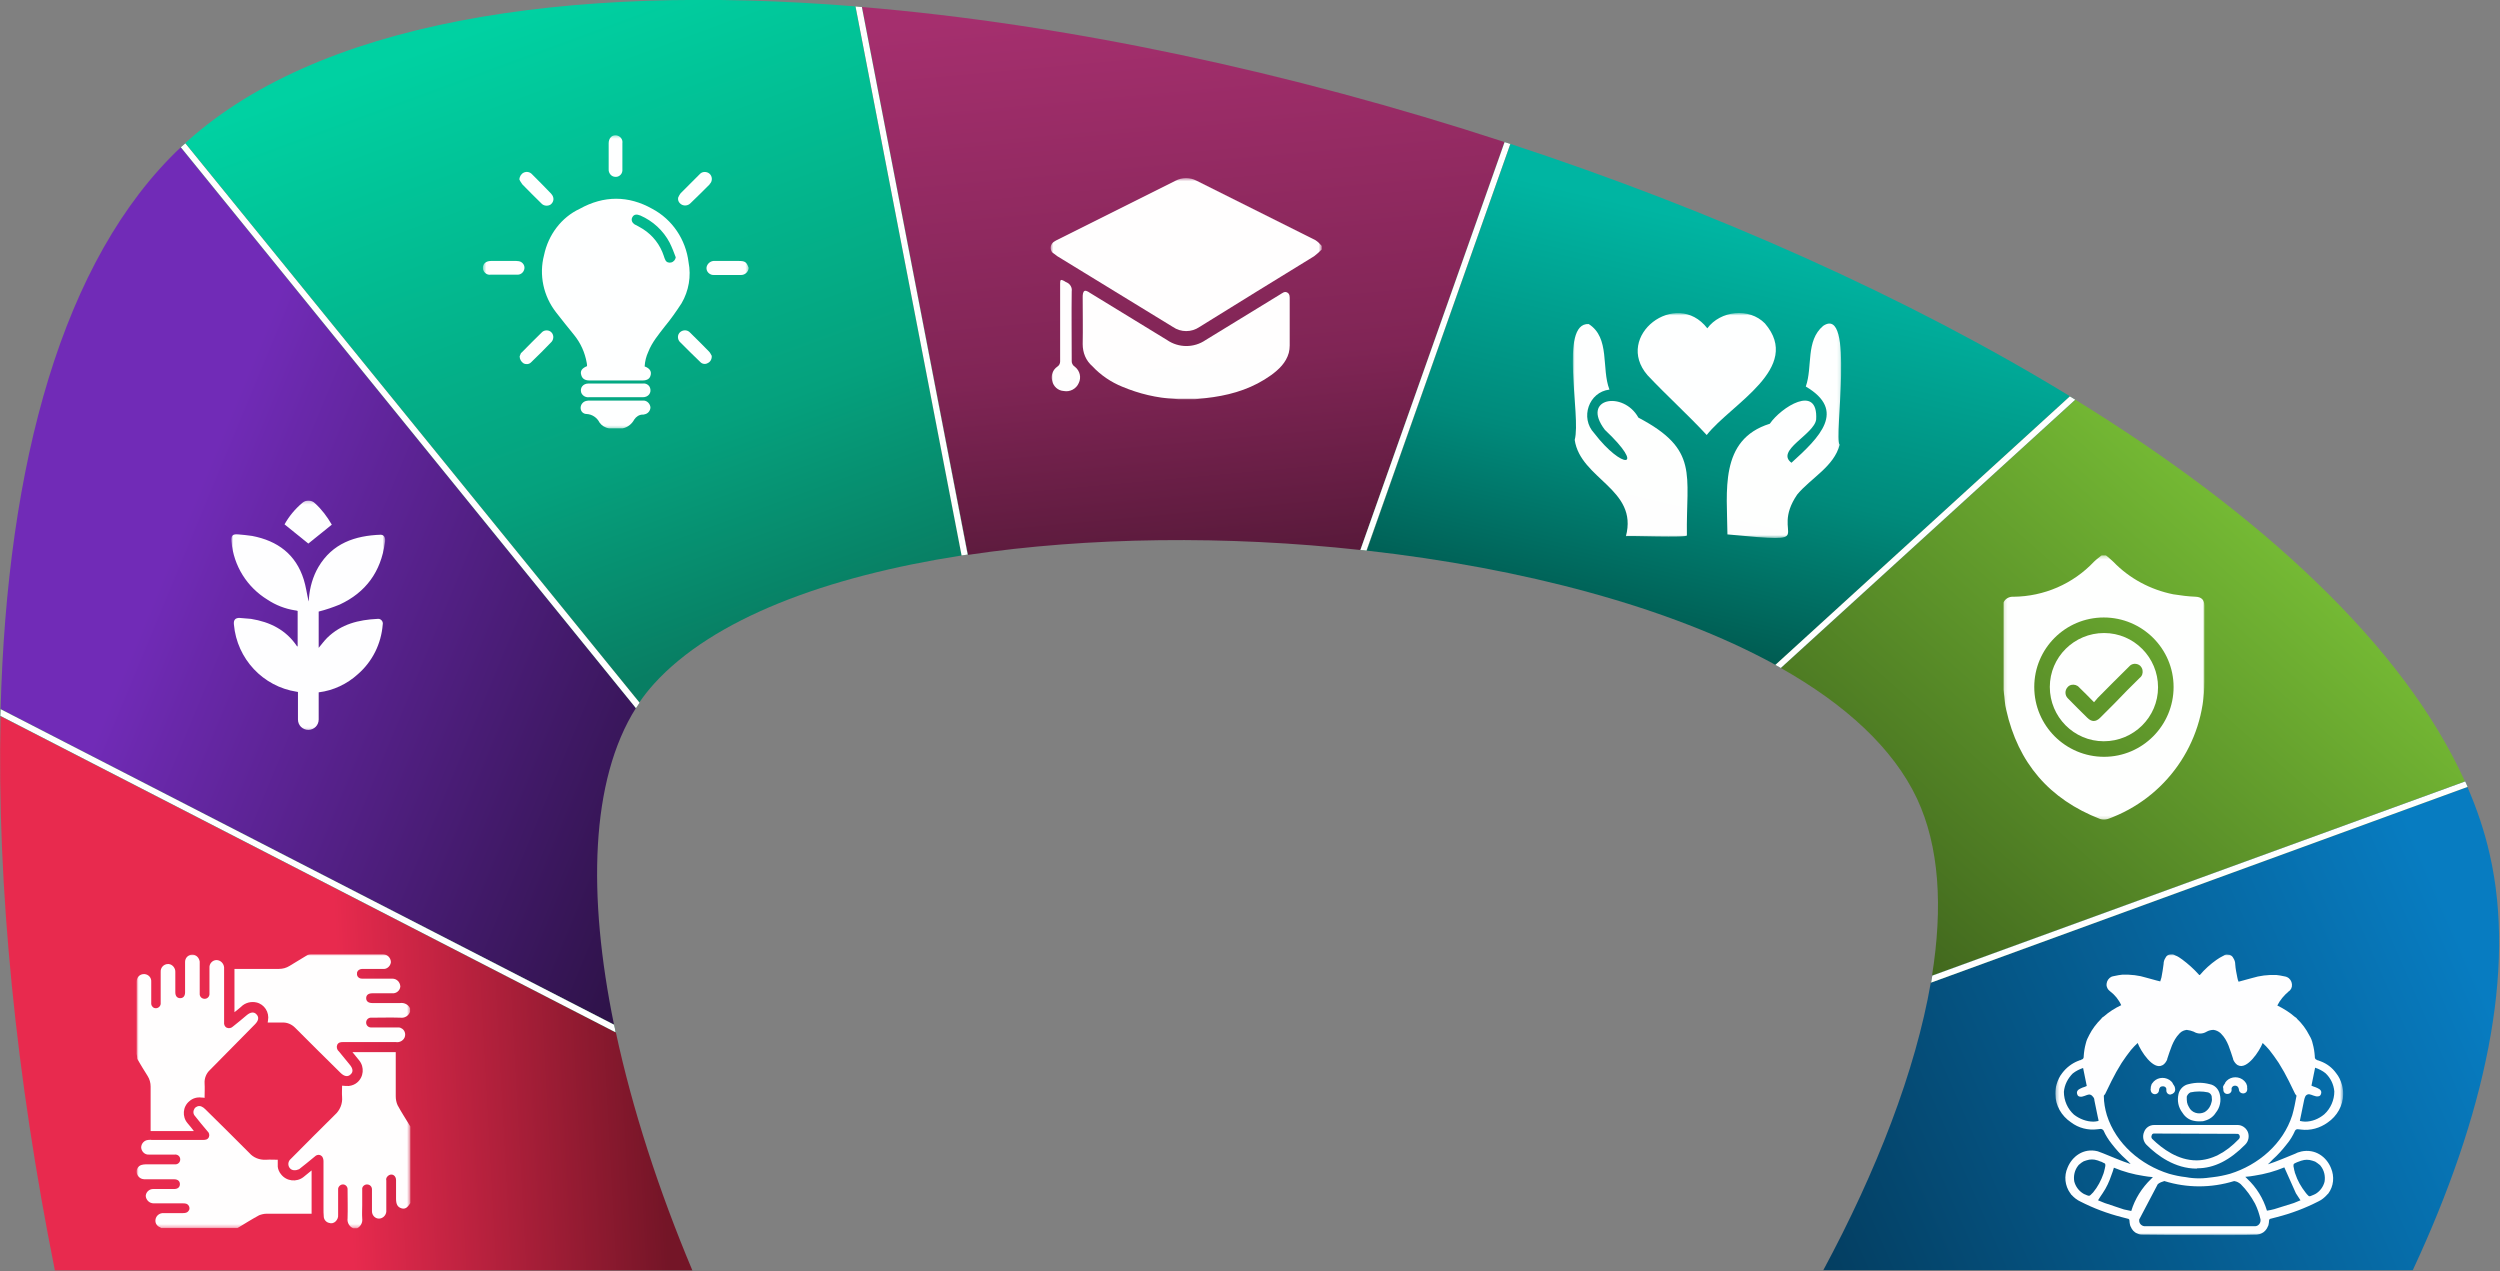 <svg width="820" height="417" viewBox="0 0 820 417" fill="none" xmlns="http://www.w3.org/2000/svg">
<rect x="0" y="0" width="820" height="417" fill="#808080" stroke="none"/>
<g clip-path="url(#clip0_7211_238)">
<path d="M598 416.7C615.6 384 628.3 351.2 633.3 322.3L809.3 258.1C812.4 265.2 814.9 272.6 816.6 280.1C825.4 318.3 815.1 365.8 791.4 416.6H598" fill="url(#paint0_linear_7211_238)"/>
<path d="M680.7 131.1C711.2 149.9 738.1 170 759.9 191.1C781.7 212.1 798.4 234 808.5 256.3L633.7 320C637.3 297.5 636.1 277.6 628.8 262C621 245.4 605.2 231 584.1 219.1L680.7 131.1Z" fill="url(#paint1_linear_7211_238)"/>
<path d="M633.4 322.3C633.5 321.5 633.7 320.8 633.8 320L808.6 256.3C808.7 256.6 808.9 256.9 809 257.2C809.1 257.5 809.3 257.8 809.4 258.1L633.4 322.3Z" fill="#006837"/>
<path d="M495.4 47.2C562 69.1 625.8 97.5 679 130L582.4 218.1C547.6 199 499.1 186.3 448.3 180.6L495.4 47.2Z" fill="url(#paint2_linear_7211_238)"/>
<path d="M282.7 2.3C349.9 7.9 423.2 23.6 493.5 46.6L446.2 180.4C402.5 175.6 357.1 176.1 317.5 182L282.7 2.3Z" fill="url(#paint3_linear_7211_238)"/>
<path d="M59.4 48.2C103 7.1 185.5 -5.6 280.6 2.1L315.4 182.2C271 189.1 233.9 202.9 214.5 224.3C212.8 226.2 211.2 228.2 209.7 230.4L60.7 46.9C60.3 47.4 59.9 47.8 59.4 48.2Z" fill="url(#paint4_linear_7211_238)"/>
<path d="M0.2 232.6C2.3 152.3 20.4 85 59.3 48.3L208.6 232.2C193.6 256 192.7 293.7 201.4 336.1L0.2 232.6Z" fill="url(#paint5_linear_7211_238)"/>
<path d="M678.9 130C679.5 130.4 680.1 130.7 680.7 131.1L584.1 219.1C583.5 218.8 582.9 218.4 582.3 218.1L678.9 130Z" fill="#006837"/>
<path d="M493.5 46.6C494.1 46.8 494.8 47 495.4 47.2L448.2 180.6C447.5 180.5 446.8 180.4 446.2 180.4L493.5 46.6Z" fill="#006837"/>
<path d="M317.4 181.9C316.7 182 316.1 182.1 315.4 182.2L280.6 2.1C281.3 2.2 282 2.2 282.7 2.3L317.4 181.9Z" fill="#006837"/>
<path d="M59.3 48.3L59.4 48.2C59.9 47.8 60.3 47.4 60.8 47L209.8 230.5L208.6 232.3L59.3 48.3Z" fill="#006837"/>
<path d="M18 416.7C5.4 353.8 -1.1 291.2 0.2 234.9L202 338.6C207.4 363.7 216 390.3 227.1 416.7H18Z" fill="url(#paint6_linear_7211_238)"/>
<path d="M0.2 232.6L201.4 336.1C201.6 336.9 201.8 337.8 201.9 338.6L0.1 234.8L0.2 232.6Z" fill="#006837"/>
<path d="M808.6 256.3C808.7 256.6 808.9 256.9 809 257.2C809.1 257.5 809.3 257.8 809.4 258.1L633.4 322.3C633.5 321.5 633.7 320.8 633.8 320L808.6 256.3Z" fill="white"/>
<path d="M678.9 130C679.5 130.4 680.1 130.7 680.7 131.1L584.1 219.1C583.5 218.8 582.9 218.4 582.3 218.1L678.9 130Z" fill="white"/>
<path d="M493.5 46.6C494.1 46.8 494.8 47 495.4 47.2L448.2 180.6C447.5 180.5 446.8 180.4 446.2 180.4L493.5 46.6Z" fill="white"/>
<path d="M317.4 181.9C316.7 182 316.1 182.1 315.4 182.2L280.6 2.1C281.3 2.2 282 2.2 282.7 2.3L317.4 181.9Z" fill="white"/>
<path d="M59.3 48.3L59.4 48.2C59.9 47.8 60.3 47.4 60.8 47L209.8 230.5L208.6 232.3L59.3 48.3Z" fill="white"/>
<path d="M0.2 232.6L201.4 336.1C201.6 336.9 201.8 337.8 201.9 338.6L0.1 234.8L0.2 232.6Z" fill="white"/>
<g opacity="0.996">
<mask id="mask0_7211_238" style="mask-type:luminance" maskUnits="userSpaceOnUse" x="657" y="182" width="67" height="87">
<path d="M657.138 182.233H723.138V268.833H657.138V182.233Z" fill="white"/>
</mask>
<g mask="url(#mask0_7211_238)">
<path d="M660.438 195.733C659.038 195.633 657.738 196.333 657.138 197.633V226.233C657.138 226.533 657.238 226.733 657.238 227.033C657.538 228.933 657.538 230.933 658.038 232.833C661.938 250.233 672.138 262.133 688.838 268.633C689.638 268.933 690.538 268.933 691.338 268.633C710.338 261.833 723.038 243.833 723.038 223.633V198.633C723.038 196.733 722.038 195.833 720.238 195.733C717.738 195.633 715.338 195.333 712.838 194.933C705.338 193.433 698.438 189.733 693.138 184.233C692.438 183.533 691.538 182.833 690.738 182.133H689.338C688.538 182.833 687.638 183.433 686.838 184.233C679.938 191.533 670.438 195.633 660.438 195.733ZM690.138 248.233C677.538 248.233 667.238 238.033 667.238 225.333C667.238 212.733 677.438 202.533 690.038 202.533C702.638 202.533 712.938 212.733 712.938 225.333C712.938 237.933 702.738 248.233 690.138 248.233Z" fill="white"/>
<path d="M690.138 207.633C699.938 207.633 707.838 215.633 707.838 225.433C707.838 235.233 699.838 243.133 690.038 243.133C680.238 243.133 672.338 235.133 672.338 225.333C672.338 215.533 680.338 207.633 690.138 207.633ZM701.838 222.333C702.638 221.733 702.938 220.733 702.738 219.733C702.638 219.233 702.338 218.733 701.938 218.333C700.838 217.433 699.238 217.533 698.338 218.633C694.838 222.033 691.438 225.533 688.038 228.933C687.638 229.333 687.338 229.833 686.838 230.333C685.038 228.533 683.538 226.933 681.938 225.433C681.338 224.733 680.338 224.433 679.438 224.633C678.938 224.733 678.438 225.033 678.138 225.433C677.238 226.433 677.238 228.033 678.238 229.033C680.338 231.233 682.538 233.333 684.638 235.433C686.038 236.833 687.438 236.833 688.838 235.433L693.638 230.633C696.338 227.833 699.038 225.033 701.838 222.333Z" fill="white"/>
</g>
</g>
<g opacity="0.996">
<mask id="mask1_7211_238" style="mask-type:luminance" maskUnits="userSpaceOnUse" x="674" y="313" width="95" height="92">
<path d="M674.257 313H768.457V405H674.257V313Z" fill="white"/>
</mask>
<g mask="url(#mask1_7211_238)">
<path d="M679.257 391.7C679.357 391.8 679.357 391.9 679.457 391.9C680.257 392.8 681.257 393.6 682.357 394.1C686.657 396.3 691.157 398 695.857 399.2C696.557 399.4 697.357 399.6 698.157 399.8C698.357 399.9 698.457 400.1 698.457 400.3C698.457 400.8 698.557 401.3 698.657 401.8C698.657 401.9 698.757 402 698.757 402.1C698.757 402.2 698.757 402.2 698.857 402.3C699.257 403.3 699.957 404.2 701.057 404.6C701.457 404.8 701.957 405 702.457 405C708.757 405.1 715.057 405.1 721.357 405.1C727.657 405.1 733.957 405.2 740.257 405C740.757 404.9 741.257 404.8 741.657 404.6C742.657 404.2 743.457 403.3 743.857 402.3C743.857 402.2 743.857 402.2 743.957 402.1C743.957 402 744.057 401.9 744.057 401.8C744.157 401.3 744.257 400.8 744.257 400.3C744.257 400.1 744.357 399.9 744.557 399.8C745.357 399.6 746.057 399.4 746.857 399.2C751.557 398 756.057 396.3 760.357 394.1C761.457 393.6 762.457 392.8 763.257 391.9C763.357 391.8 763.357 391.7 763.457 391.7L763.557 391.6L763.657 391.5C765.457 389.1 765.757 385.9 764.557 383.1C763.057 379.4 759.357 376.7 754.757 377.7C754.657 377.7 754.557 377.8 754.457 377.8C753.957 377.9 753.357 378.1 752.857 378.4C749.857 379.6 746.957 380.9 743.857 381.9C744.357 381.4 744.957 380.9 745.457 380.3C747.157 378.8 748.657 377.1 750.057 375.3C751.157 374 752.057 372.5 752.757 370.9C752.957 370.5 753.357 370.3 753.857 370.4C754.157 370.4 754.457 370.5 754.757 370.5C757.857 370.9 760.957 370 763.457 368.2C766.557 366.1 768.557 362.6 768.557 358.9V358.8C768.557 357.8 768.457 356.8 768.157 355.8C767.757 354.4 767.157 353.1 766.257 352C764.957 350.2 763.257 348.9 761.157 348.1C761.057 348.1 760.957 348 760.857 348C760.757 348 760.657 347.9 760.657 347.9C760.557 347.9 760.457 347.8 760.257 347.8C760.157 347.8 760.057 347.7 760.057 347.7C760.057 347.7 759.957 347.7 759.857 347.6C759.457 347.5 759.257 347.1 759.257 346.7V346.5C759.157 345.1 758.957 343.7 758.557 342.3C758.357 341.3 757.957 340.4 757.457 339.6C756.457 337.6 755.057 335.7 753.457 334.2C753.357 334 753.157 333.8 752.957 333.7L752.657 333.5C750.957 332 748.957 330.8 746.957 329.8C747.857 328 749.157 326.5 750.657 325.2C751.457 324.7 751.857 323.8 751.757 322.9V322.8C751.657 321.8 751.057 320.9 750.157 320.5C750.057 320.5 750.057 320.5 749.957 320.4C749.857 320.4 749.657 320.3 749.557 320.3C749.357 320.3 749.257 320.2 749.057 320.2C748.257 320 747.457 319.9 746.657 319.8H746.557C743.857 319.7 741.257 320 738.657 320.8L735.357 321.7L734.257 322C734.057 321.6 733.957 321.2 733.857 320.7C733.557 319.2 733.257 317.8 733.157 316.3C733.157 315.6 732.957 314.9 732.557 314.3C732.257 313.6 731.557 313.1 730.757 313.1C730.557 313.1 730.357 313 730.057 313.1C729.757 313.2 729.557 313.3 729.257 313.5C728.457 313.9 727.757 314.3 727.057 314.8C725.057 316.2 723.157 317.9 721.557 319.8H721.357L721.257 319.7C719.557 317.8 717.757 316.2 715.757 314.7C715.057 314.2 714.357 313.7 713.557 313.4C713.257 313.3 713.057 313.1 712.757 313H712.057C711.257 313 710.557 313.5 710.257 314.2C709.857 314.8 709.657 315.5 709.657 316.2C709.457 317.7 709.257 319.1 708.957 320.6C708.857 321 708.657 321.5 708.557 321.9L707.357 321.6L704.057 320.7C701.557 319.9 698.857 319.6 696.157 319.7H696.057C695.257 319.8 694.457 319.9 693.657 320.1C693.457 320.1 693.357 320.2 693.157 320.2C693.057 320.2 692.857 320.3 692.757 320.3C692.657 320.3 692.657 320.3 692.557 320.4C691.657 320.8 691.057 321.7 690.957 322.7V322.8C690.857 323.7 691.357 324.6 692.057 325.1C693.657 326.3 694.957 327.9 695.757 329.7C693.657 330.7 691.757 331.9 690.057 333.4L689.757 333.6C689.557 333.7 689.357 333.9 689.257 334.1C687.657 335.7 686.257 337.5 685.257 339.5C684.757 340.4 684.357 341.3 684.157 342.2C683.757 343.6 683.557 345 683.457 346.4V346.6C683.457 347 683.257 347.4 682.857 347.5C682.757 347.5 682.757 347.5 682.657 347.6C682.557 347.6 682.557 347.7 682.457 347.7C682.357 347.7 682.257 347.8 682.057 347.8C681.957 347.8 681.857 347.9 681.857 347.9C681.757 347.9 681.657 348 681.557 348C679.557 348.8 677.757 350.2 676.457 351.9C675.557 353 674.957 354.3 674.557 355.7C674.257 356.7 674.157 357.7 674.157 358.7V358.8C674.157 362.6 676.157 366 679.257 368.1C681.757 370 684.857 370.8 687.957 370.4C688.257 370.4 688.557 370.3 688.857 370.3C689.257 370.2 689.757 370.5 689.957 370.8C690.657 372.4 691.557 373.8 692.657 375.2C694.057 377 695.557 378.7 697.257 380.2C697.757 380.7 698.357 381.2 698.857 381.8C695.757 380.8 692.857 379.5 689.857 378.3C689.357 378.1 688.857 377.9 688.257 377.7C688.157 377.7 688.057 377.6 687.957 377.6C683.357 376.5 679.657 379.3 678.157 383C676.957 385.7 677.257 388.9 679.057 391.4L679.157 391.5C679.257 391.6 679.257 391.6 679.257 391.7ZM683.957 391.8C683.657 391.7 683.457 391.6 683.157 391.4C681.757 390.5 680.757 389.1 680.357 387.5C680.057 385.7 680.457 383.8 681.657 382.3C681.757 382.1 681.957 382 682.057 381.9C682.457 381.5 682.957 381.2 683.457 380.9L684.357 380.6C685.557 380.2 686.757 380.2 687.957 380.6C688.057 380.6 688.157 380.7 688.257 380.7C688.657 380.9 689.057 381 689.357 381.1C689.657 381.3 689.957 381.4 690.357 381.6C690.557 381.7 690.557 382.1 690.557 382.4C690.457 382.7 690.457 383.1 690.357 383.4C690.257 383.6 690.257 383.9 690.157 384.2C690.057 384.4 690.057 384.7 689.957 384.9C689.157 387.2 688.057 389.3 686.557 391.1L686.257 391.4L685.657 392C685.257 392.4 684.857 392.2 683.957 391.8ZM690.357 394.6C689.657 394.3 688.957 394 688.157 393.7C688.657 392.9 689.157 392.1 689.657 391.4C690.957 389.5 691.857 387.5 692.557 385.4C692.857 384.6 693.157 383.8 693.357 383C696.457 384.3 699.757 385.2 703.057 385.7C704.057 385.9 705.157 386 706.157 386.1L705.557 386.7C702.557 389.6 700.257 393.2 699.057 397.2C698.257 397 697.457 396.9 696.657 396.7L690.357 394.6ZM707.757 388.4C708.357 387.9 709.157 387.6 709.857 387.4H709.957C717.357 389.7 725.257 389.7 732.757 387.4H732.857C733.657 387.5 734.357 387.9 734.957 388.4C736.857 390.3 738.357 392.4 739.657 394.8C740.457 396.4 741.057 398.2 741.457 400V400.3C741.457 401.3 740.657 402.2 739.657 402.2H703.357C702.357 402.1 701.557 401.2 701.657 400.2V400M753.057 391.4C753.557 392.2 754.057 392.9 754.557 393.7C753.857 394 753.157 394.3 752.357 394.6L745.957 396.6C745.157 396.8 744.357 397 743.557 397.1C742.357 393.1 740.157 389.5 737.057 386.6L736.457 386C737.557 385.9 738.557 385.8 739.557 385.6C742.857 385.1 746.157 384.2 749.257 382.9M756.257 391.2C754.757 389.3 753.557 387.2 752.857 385C752.757 384.8 752.657 384.5 752.657 384.3C752.557 384 752.457 383.7 752.457 383.5C752.357 383.2 752.357 382.8 752.257 382.5C752.257 382.3 752.257 381.8 752.457 381.7C752.757 381.5 753.057 381.4 753.457 381.2C753.757 381.1 754.057 381 754.557 380.8C754.657 380.8 754.757 380.7 754.857 380.7C756.057 380.3 757.257 380.3 758.457 380.7L759.357 381C759.857 381.3 760.257 381.6 760.757 382C760.957 382.1 761.057 382.3 761.157 382.4C762.357 383.9 762.757 385.8 762.457 387.6C762.057 389.2 761.057 390.6 759.657 391.5C759.457 391.6 759.157 391.8 758.857 391.9C757.957 392.3 757.557 392.5 757.257 392.3L756.657 391.7C756.457 391.4 756.357 391.3 756.257 391.2ZM751.857 365.8C748.857 375.2 740.757 382.1 731.457 385C729.657 385.5 727.757 385.9 725.957 386.1C724.457 386.3 722.957 386.5 721.457 386.5C719.957 386.5 718.457 386.4 716.957 386.1C715.057 385.9 713.257 385.5 711.457 385C702.157 382.1 694.057 375.2 691.057 365.8C690.457 363.8 690.057 361.6 690.057 359.5V359.4C690.157 359.2 690.257 359.1 690.457 358.9C691.157 357.5 691.857 356 692.557 354.6C693.557 352.6 694.657 350.6 695.857 348.7C695.957 348.6 695.957 348.5 696.057 348.4C696.957 347 697.957 345.7 698.957 344.4C699.657 343.6 700.357 342.8 701.157 342.1C702.157 344.8 706.257 351.1 709.257 349.4C709.357 349.4 709.357 349.3 709.457 349.3C710.057 348.9 710.457 348.3 710.757 347.7L710.857 347.4V347.3C711.857 344.4 712.657 341.3 714.757 339.1L715.057 338.8C715.657 338.2 716.457 337.9 717.257 337.8C718.057 337.9 718.857 338.1 719.557 338.4C720.857 339.2 722.457 339.2 723.757 338.4C724.457 338 725.257 337.8 726.057 337.8C726.857 337.9 727.657 338.3 728.257 338.8L728.557 339.1C730.757 341.3 731.457 344.4 732.457 347.3V347.4L732.557 347.7C732.857 348.3 733.257 348.9 733.857 349.3C733.957 349.3 733.957 349.4 734.057 349.4C737.057 351 741.157 344.7 742.157 342.1C742.957 342.8 743.657 343.6 744.357 344.4C745.357 345.7 746.357 347 747.257 348.4L747.457 348.7C748.657 350.6 749.757 352.6 750.757 354.6C751.457 356 752.157 357.5 752.857 358.9C753.057 359.1 753.157 359.2 753.257 359.4C752.857 361.6 752.457 363.7 751.857 365.8ZM686.957 360.9C687.257 362.4 687.557 363.9 687.857 365.3C688.057 366.1 688.157 366.9 688.357 367.6C688.257 367.6 688.257 367.6 688.157 367.7C687.657 367.8 687.157 367.9 686.657 367.9C684.357 367.9 682.057 367 680.257 365.6C678.157 363.7 676.957 361 676.957 358.1C677.157 355.8 678.257 353.7 679.857 352.1C680.857 351.3 682.057 350.7 683.257 350.3C683.657 352.2 684.057 354.2 684.457 356.2C684.257 356.3 684.057 356.4 683.757 356.5C683.357 356.6 682.857 356.8 682.457 357C681.557 357.4 680.957 358 681.357 359C681.457 359.4 681.857 359.7 682.257 359.7C683.157 359.9 684.257 359.1 685.257 359C685.757 359 686.157 359.3 686.457 359.7C686.857 360.1 686.957 360.5 686.957 360.9ZM756.057 367.9C755.557 367.9 755.057 367.8 754.557 367.7C754.457 367.7 754.457 367.7 754.357 367.6C754.557 366.8 754.657 366 754.857 365.2C755.157 363.7 755.457 362.2 755.757 360.8C755.857 360.4 755.957 360 756.157 359.6C756.357 359.2 756.857 358.9 757.357 358.9C758.257 359 759.457 359.8 760.357 359.6C760.757 359.6 761.157 359.3 761.257 358.9C761.657 357.9 761.057 357.3 760.157 356.9C759.757 356.7 759.257 356.5 758.857 356.4C758.657 356.3 758.357 356.2 758.157 356.1C758.557 354.1 758.957 352.1 759.357 350.2C760.557 350.6 761.757 351.2 762.757 352C764.457 353.6 765.457 355.7 765.657 358C765.657 360.8 764.457 363.6 762.357 365.5C760.557 367 758.357 367.9 756.057 367.9Z" fill="white"/>
<path d="M729.257 357.3V357.5C729.257 358.3 729.957 358.9 730.657 358.8C731.457 358.8 732.057 358.1 731.957 357.4V356.9C732.157 356.4 732.557 356.1 733.057 356.1C733.857 356.1 734.257 356.6 734.357 357.3C734.357 357.9 734.757 358.5 735.457 358.6C736.157 358.8 736.957 358.3 737.057 357.6V357.5C737.157 357.2 737.057 357 737.057 356.7V356.2C737.057 356.1 737.057 356.1 736.957 356V355.9C736.957 355.8 736.857 355.7 736.857 355.7V355.6C736.857 355.5 736.757 355.5 736.757 355.4C736.757 355.3 736.657 355.3 736.657 355.2C736.657 355.2 736.657 355.1 736.557 355.1C736.257 354.6 735.857 354.3 735.457 354C733.557 352.8 731.057 353.3 729.857 355.1V355.2C729.857 355.3 729.757 355.4 729.757 355.4C729.757 355.4 729.757 355.5 729.657 355.5C729.657 355.6 729.557 355.6 729.557 355.7C729.557 355.7 729.557 355.8 729.457 355.8C729.457 355.9 729.457 355.9 729.357 356C729.257 356.1 729.357 356.1 729.257 356.2C729.257 356.3 729.257 356.3 729.157 356.4V356.6C729.257 357 729.257 357.2 729.257 357.3Z" fill="white"/>
<path d="M723.157 367.6C724.657 367.2 725.957 366.3 726.757 365C728.157 363.3 728.657 361 728.057 358.8C727.657 357.2 726.457 355.9 724.757 355.6C722.457 355 720.157 355 717.857 355.6C716.257 355.9 714.957 357.2 714.557 358.8C714.057 361 714.457 363.2 715.857 365C716.657 366.3 717.957 367.3 719.457 367.6C719.957 367.7 720.457 367.8 720.957 367.8H721.557C722.157 367.8 722.657 367.8 723.157 367.6ZM724.257 358.3C724.857 358.5 725.357 359 725.457 359.7V359.9C725.557 360.5 725.557 361 725.357 361.6C725.257 362.1 725.057 362.6 724.757 363.1C724.357 363.8 723.757 364.4 723.057 364.8C721.157 365.7 718.857 365 717.957 363.1C717.657 362.6 717.457 362.1 717.357 361.6C717.257 361 717.257 360.5 717.257 359.9V359.7C717.457 359.1 717.857 358.6 718.457 358.3C720.357 357.9 722.357 357.9 724.257 358.3Z" fill="white"/>
<path d="M713.457 357.4C713.457 357.2 713.457 357 713.357 356.8V356.6C713.357 356.5 713.357 356.5 713.257 356.4C713.157 356.3 713.257 356.3 713.157 356.2C713.057 356.1 713.157 356.1 713.057 356C712.957 355.9 713.057 355.9 712.957 355.9C712.957 355.8 712.857 355.8 712.857 355.7C712.857 355.7 712.857 355.6 712.757 355.6C712.757 355.5 712.657 355.4 712.657 355.4V355.3C712.357 354.8 711.957 354.5 711.557 354.2C709.657 353 707.157 353.5 705.957 355.3C705.957 355.3 705.957 355.4 705.857 355.4C705.857 355.5 705.757 355.5 705.757 355.6C705.757 355.7 705.657 355.7 705.657 355.8V355.9C705.657 356 705.557 356.1 705.557 356.1V356.2C705.557 356.3 705.557 356.4 705.457 356.4V356.9C705.357 357.2 705.357 357.4 705.457 357.7V357.8C705.557 358.4 706.157 358.9 706.757 358.9C707.557 358.9 708.157 358.3 708.157 357.5C708.257 356.7 708.657 356.3 709.457 356.3C709.957 356.3 710.457 356.6 710.557 357.1V357.7C710.557 358.5 711.257 359.1 711.957 359C712.857 358.8 713.457 358.2 713.457 357.4Z" fill="white"/>
<path d="M720.457 383.3C713.457 383.3 707.657 379.1 704.057 375.5C702.957 374.4 702.657 372.7 703.257 371.3C703.757 369.9 705.057 369 706.557 369H733.957C735.357 369 736.657 369.9 737.257 371.2C737.857 372.6 737.557 374.3 736.457 375.4C731.457 380.5 726.257 383.2 720.757 383.2L720.457 383.3ZM706.457 371.8C706.157 371.8 705.857 372 705.757 372.4C705.557 372.8 705.657 373.3 705.957 373.6C709.257 376.8 714.357 380.6 720.457 380.6H720.657C725.357 380.5 729.957 378.2 734.357 373.6C734.657 373.3 734.757 372.8 734.557 372.4C734.457 372.1 734.157 371.9 733.857 371.9L706.457 371.8Z" fill="white"/>
</g>
</g>
<g opacity="0.996">
<mask id="mask2_7211_238" style="mask-type:luminance" maskUnits="userSpaceOnUse" x="515" y="102" width="89" height="75">
<path d="M515.9 102.686H603.9V176.486H515.9V102.686Z" fill="white"/>
</mask>
<g mask="url(#mask2_7211_238)">
<path d="M566.6 175.286C566.5 161.186 563.8 144.186 580.5 138.986C584.1 133.686 596.4 125.686 595.7 137.586C595.1 142.486 582.2 147.786 587.6 151.786C596.9 143.386 605.7 134.686 592.3 126.786C594.6 120.286 592.2 111.786 598 106.886C608.5 99.886 601.4 143.686 603.4 145.886C601.6 152.986 594 156.786 589.5 162.186C579.9 176.186 598.5 178.286 566.6 175.286Z" fill="white"/>
<path d="M540.4 123.086C529.2 110.186 549.8 94.486 560 107.686C564.3 101.886 573.7 100.786 578.9 106.086C591.4 120.686 567.8 132.486 559.8 142.686C553.6 135.986 546.7 129.786 540.4 123.086Z" fill="white"/>
<path d="M516.5 144.286C518.7 136.486 511.3 105.786 521.1 106.286C528.2 110.786 525.2 120.886 527.9 127.786C521.1 128.586 518.2 137.086 522.9 142.086C532.1 154.086 540.1 153.886 526.4 140.986C518.4 130.486 532.5 128.086 537.4 136.986C557.4 147.486 553 155.586 553.3 175.586C553.8 176.486 533.4 175.586 533.3 175.886C537.4 160.386 518.4 157.186 516.5 144.286Z" fill="white"/>
</g>
</g>
<g opacity="0.996">
<mask id="mask3_7211_238" style="mask-type:luminance" maskUnits="userSpaceOnUse" x="344" y="58" width="90" height="74">
<path d="M344.523 58.449H433.523V131.049H344.523V58.449Z" fill="white"/>
</mask>
<g mask="url(#mask3_7211_238)">
<path d="M345.623 83.149C345.323 82.949 345.023 82.749 344.923 82.449C344.323 81.449 344.623 80.049 345.623 79.349C345.923 79.149 346.223 78.949 346.623 78.749L385.623 59.249C387.723 58.149 390.323 58.149 392.423 59.249L431.423 78.749C432.223 79.249 432.923 79.949 433.523 80.649V81.849C432.723 82.649 431.923 83.349 431.023 84.049C418.523 91.749 405.923 99.449 393.423 107.249C390.823 109.049 387.323 109.049 384.723 107.249C372.023 99.449 359.423 91.749 346.823 84.049L345.623 83.149Z" fill="white"/>
<path d="M355.123 112.849C355.223 107.749 355.123 102.649 355.123 97.549C355.123 97.149 355.123 96.649 355.223 96.249C355.423 95.449 355.823 95.149 356.623 95.549C356.823 95.649 357.123 95.749 357.323 95.949L382.823 111.549C386.623 114.149 391.623 114.149 395.423 111.549C403.623 106.549 411.723 101.549 419.923 96.549C420.623 96.149 421.323 95.449 422.223 95.949C423.123 96.449 423.023 97.449 423.023 98.249V113.349C423.023 114.149 422.923 114.949 422.723 115.749C421.823 118.949 419.523 121.149 416.923 123.049C411.223 127.149 404.823 129.249 398.023 130.249C396.023 130.549 394.023 130.749 392.023 130.949H386.423C386.123 130.949 385.723 130.849 385.423 130.849C379.423 130.549 373.623 129.149 368.123 126.849C364.423 125.349 361.023 123.049 358.323 120.149C356.123 118.249 355.123 115.649 355.123 112.849Z" fill="white"/>
<path d="M345.123 124.949C344.623 123.149 345.323 121.249 346.823 120.249C347.423 119.849 347.723 119.249 347.723 118.549V92.949C347.723 91.749 347.923 91.549 349.023 92.149C349.323 92.349 349.623 92.549 349.923 92.649C351.023 93.149 351.723 94.349 351.523 95.549C351.423 103.049 351.523 110.649 351.523 118.149C351.423 119.049 351.823 119.849 352.623 120.349C354.223 121.649 354.723 123.849 353.823 125.649C353.023 127.549 350.923 128.649 348.923 128.249C347.023 128.149 345.523 126.749 345.123 124.949Z" fill="white"/>
</g>
</g>
<g opacity="0.996">
<mask id="mask4_7211_238" style="mask-type:luminance" maskUnits="userSpaceOnUse" x="158" y="44" width="88" height="97">
<path d="M158.443 44.292H245.643V140.692H158.443V44.292Z" fill="white"/>
</mask>
<g mask="url(#mask4_7211_238)">
<path d="M190.443 133.792C190.443 132.692 191.243 131.692 192.343 131.492C192.743 131.392 193.043 131.392 193.443 131.392H211.243C212.343 131.492 213.243 132.492 213.343 133.592C213.343 134.692 212.543 135.692 211.443 135.892C211.243 135.992 210.943 135.992 210.743 135.992C209.643 135.992 208.643 136.692 208.043 137.592C207.243 139.092 205.843 140.192 204.243 140.492H199.743C198.443 140.292 197.343 139.592 196.643 138.592C195.843 136.992 194.243 135.892 192.443 135.792C191.243 135.792 190.443 134.892 190.443 133.792Z" fill="white"/>
<path d="M234.043 90.192C233.843 90.192 233.543 90.192 233.343 90.092C232.143 89.692 231.443 88.492 231.843 87.292C232.243 86.192 233.343 85.492 234.443 85.592H242.243C244.343 85.592 244.843 85.892 245.543 87.792V87.992C245.443 89.192 244.343 90.192 243.143 90.192H234.043Z" fill="white"/>
<path d="M178.443 83.692C176.743 90.192 178.243 97.092 182.343 102.392C184.243 104.892 186.243 107.292 188.243 109.792C190.443 112.492 191.843 115.592 192.443 118.992C192.443 119.192 192.543 119.392 192.543 119.692V120.092C190.843 120.792 190.243 121.692 190.643 122.992C190.943 124.192 191.843 124.792 193.343 124.792H210.743C212.143 124.792 213.043 124.292 213.343 123.292C213.843 121.892 213.143 120.792 211.443 120.192C211.543 118.492 211.943 116.892 212.643 115.392C213.843 112.292 216.043 109.692 218.043 107.092C220.043 104.692 221.843 102.092 223.543 99.492C225.943 95.392 226.743 90.592 225.843 85.992C224.943 78.592 220.543 71.992 213.943 68.492C206.143 64.092 198.043 64.092 190.143 68.492C184.143 71.292 179.843 76.992 178.443 83.692ZM208.143 73.592C208.143 73.592 208.043 73.592 208.043 73.492C207.243 72.992 206.943 71.992 207.443 71.192C207.943 70.292 208.843 70.192 210.043 70.692C214.143 72.492 217.543 75.592 219.643 79.592C220.443 81.192 221.043 82.792 221.643 84.392C221.543 85.192 220.943 85.892 220.143 86.092C219.343 86.292 218.543 85.992 218.243 85.292C218.043 84.892 217.843 84.392 217.743 83.992C216.543 80.292 214.143 77.192 210.843 75.092C209.943 74.492 209.043 74.092 208.143 73.592Z" fill="white"/>
<path d="M190.643 128.792C190.143 127.192 191.243 125.792 193.043 125.792H210.943C211.943 125.692 212.943 126.292 213.243 127.292C213.743 128.892 212.643 130.292 210.843 130.292H193.143C192.043 130.392 191.043 129.792 190.643 128.792Z" fill="white"/>
<path d="M158.443 88.392C158.143 86.792 159.143 85.592 161.043 85.592H169.343C169.843 85.592 170.443 85.692 170.843 85.892C171.743 86.392 172.243 87.392 171.943 88.392C171.643 89.492 170.643 90.192 169.543 90.092H160.943C159.843 90.292 158.743 89.492 158.443 88.392Z" fill="white"/>
<path d="M222.443 64.792C222.643 64.292 222.943 63.792 223.243 63.392L229.543 57.092C230.343 56.192 231.843 56.192 232.743 56.992C233.643 57.792 233.743 59.292 232.943 60.192C232.843 60.292 232.743 60.392 232.743 60.492C230.643 62.592 228.543 64.692 226.443 66.692C225.743 67.392 224.643 67.592 223.743 67.192C222.743 66.692 222.243 65.792 222.443 64.792Z" fill="white"/>
<path d="M223.043 112.192L222.943 112.092C222.143 111.192 222.143 109.692 223.143 108.892C224.143 108.092 225.543 108.192 226.343 109.092C228.443 111.092 230.443 113.192 232.543 115.292C232.943 115.692 233.143 116.192 233.443 116.692C233.543 117.692 233.043 118.692 232.143 119.092C231.343 119.592 230.243 119.392 229.643 118.692C227.443 116.592 225.243 114.392 223.043 112.192Z" fill="white"/>
<path d="M170.443 116.892C170.543 116.692 170.643 116.292 170.843 115.892C170.843 115.792 170.943 115.692 171.043 115.692C173.343 113.392 175.543 111.092 177.843 108.892C178.643 108.192 179.943 108.192 180.743 108.892C181.643 109.692 181.743 111.092 180.943 112.092C178.743 114.392 176.443 116.692 174.143 118.892C173.543 119.492 172.543 119.592 171.743 119.192C170.943 118.692 170.443 117.792 170.443 116.892Z" fill="white"/>
<path d="M170.343 58.792C170.443 57.892 170.943 56.992 171.843 56.592C172.743 56.192 173.843 56.392 174.543 57.192C176.643 59.292 178.743 61.392 180.743 63.492C181.043 63.792 181.343 64.292 181.443 64.692C181.743 65.692 181.243 66.692 180.443 67.192C179.443 67.692 178.243 67.492 177.543 66.692C175.443 64.692 173.443 62.592 171.343 60.492C170.943 59.892 170.543 59.392 170.343 58.792Z" fill="white"/>
<path d="M199.643 55.492V46.992C199.643 45.392 200.643 44.292 201.943 44.392H202.143C203.443 44.592 204.343 45.692 204.143 46.992V55.992C204.043 57.292 202.843 58.192 201.643 57.992C200.443 57.892 199.543 56.692 199.643 55.492Z" fill="white"/>
</g>
</g>
<g opacity="0.996">
<mask id="mask5_7211_238" style="mask-type:luminance" maskUnits="userSpaceOnUse" x="44" y="313" width="91" height="90">
<path d="M44.805 313H134.505V402.7H44.805V313Z" fill="white"/>
</mask>
<g mask="url(#mask5_7211_238)">
<path d="M44.805 384.5C44.705 383.4 45.405 382.4 46.405 382.1C46.805 382 47.305 381.9 47.805 381.9H57.705C58.605 381.8 59.205 381 59.105 380.1C59.005 379.2 58.205 378.6 57.305 378.7H48.805C47.505 378.8 46.405 377.7 46.305 376.4C46.305 375.1 47.305 374 48.605 373.9C49.005 373.9 49.405 373.8 49.705 373.9H66.605C67.405 373.9 68.105 373.8 68.505 373C68.805 372.3 68.605 371.5 68.005 371C66.605 369.3 65.205 367.7 63.905 366C63.305 365.3 63.305 364.4 63.805 363.6C64.305 362.9 65.205 362.6 66.005 362.9C66.505 363.1 66.905 363.4 67.305 363.8C72.205 368.6 77.005 373.4 81.805 378.2C83.105 379.7 85.105 380.5 87.205 380.4C88.605 380.3 89.905 380.4 91.105 380.4V382.7C91.205 383.6 91.605 384.5 92.205 385.2C94.005 387.5 97.305 387.8 99.505 386.1C100.405 385.4 101.205 384.7 102.205 383.9V398.1H87.505C86.605 398.1 85.805 398.3 85.005 398.6C82.605 399.9 80.205 401.4 77.905 402.8H52.805L52.605 402.6C51.505 402.2 50.805 401.2 51.005 400C51.205 398.7 52.405 397.8 53.705 397.9H59.905C60.205 397.9 60.605 397.9 60.905 397.8C61.505 397.7 61.905 397.2 62.105 396.7C62.305 395.9 61.805 395 61.005 394.8C60.705 394.7 60.305 394.7 60.005 394.7H50.405C49.005 394.7 47.905 393.6 47.805 392.3V392.2C47.905 390.9 49.105 389.9 50.405 390H57.105C58.305 390 59.005 389.4 59.005 388.4C59.005 387.4 58.305 386.8 57.105 386.8H47.705C47.405 386.8 47.005 386.8 46.705 386.7C45.805 386.5 44.905 385.6 44.805 384.5Z" fill="white"/>
<path d="M78.005 317.8H91.505C92.705 317.8 93.905 317.5 95.005 316.8C96.905 315.7 98.705 314.5 100.605 313.4C101.005 313.1 101.505 313 102.005 313H125.605C127.005 313 128.105 314.1 128.205 315.4V315.7C128.005 317 126.805 318 125.505 317.8H119.305C118.905 317.8 118.505 317.8 118.205 317.9C117.505 318.1 117.005 318.7 117.105 319.4C117.005 320.1 117.505 320.7 118.105 320.9C118.305 321 118.705 321 119.105 321H128.705C130.105 321 131.205 322.1 131.305 323.5V323.6C131.205 324.9 130.005 325.9 128.705 325.8H122.105C120.805 325.8 120.105 326.4 120.105 327.4C120.105 328.4 120.805 329 122.105 329H131.205C132.605 328.8 133.905 329.5 134.505 330.7V331.9C134.005 333.2 132.705 334 131.305 333.8C128.105 333.7 125.005 333.8 121.805 333.8H121.505C120.605 333.9 120.005 334.7 120.105 335.6C120.205 336.5 121.005 337.1 121.905 337H130.405C130.805 337 131.205 337 131.505 337.2C132.705 337.7 133.205 339.1 132.705 340.3C132.205 341.4 131.005 342 129.805 341.8H112.505C111.705 341.8 111.005 341.9 110.605 342.7C110.305 343.4 110.505 344.3 111.105 344.8C112.305 346.3 113.505 347.7 114.705 349.2C115.805 350.5 115.905 351.6 115.005 352.4C114.105 353.3 112.905 353.1 111.705 351.9C106.705 347 101.705 342 96.805 337.1C95.705 336 94.205 335.3 92.605 335.4H87.805C87.805 335.1 87.905 334.9 87.905 334.7C88.405 332 86.705 329.4 84.105 328.8C82.305 328.4 80.405 328.9 79.105 330.2C78.405 330.8 77.705 331.4 76.905 332V317.8H78.005Z" fill="white"/>
<path d="M95.105 383.2C94.405 382.4 94.405 381.2 95.105 380.4L95.605 379.9C100.305 375.2 105.005 370.4 109.805 365.7C111.505 364.2 112.405 362 112.205 359.8C112.105 358.5 112.205 357.3 112.205 356.1C112.905 356.2 113.705 356.2 114.405 356.2C115.405 356.1 116.405 355.7 117.105 355.1C119.305 353.3 119.605 350 117.805 347.8C117.105 346.9 116.405 346.1 115.605 345.1H129.805V359.6C129.805 360.6 130.005 361.6 130.405 362.5C131.705 364.9 133.205 367.2 134.605 369.5V394.6C133.605 396.2 132.805 396.7 131.605 396.3C130.405 395.9 129.905 395 129.905 393.2V387.1C129.905 385.7 128.805 384.9 127.705 385.4C127.005 385.7 126.505 386.5 126.705 387.2V397.4C126.605 398.7 125.505 399.7 124.305 399.7C123.005 399.7 122.005 398.6 122.005 397.3V390.1C122.005 389.2 121.305 388.5 120.405 388.5H120.205C119.405 388.6 118.705 389.3 118.805 390.1V395.3C118.805 396.7 118.705 398.2 118.805 399.6C119.005 401 118.305 402.3 117.105 402.9H115.905C114.605 402.4 113.805 401 114.005 399.6C114.105 396.5 114.005 393.4 114.005 390.2V389.9C113.905 389 113.105 388.4 112.305 388.5C111.505 388.6 110.805 389.4 110.905 390.2V398.5C111.005 399.3 110.605 400.1 110.105 400.6C109.505 401.2 108.705 401.4 107.905 401.1C107.005 400.9 106.305 400.1 106.205 399.2C106.105 398.2 106.105 397.2 106.105 396.2V380.9C106.105 380.4 106.005 379.9 105.705 379.4L105.505 379.2C104.905 378.6 103.905 378.7 103.305 379.3C101.605 380.7 99.905 382.1 98.105 383.5C97.005 384 95.805 384 95.105 383.2Z" fill="white"/>
<path d="M44.805 345.7V322C44.805 320.6 45.805 319.5 47.205 319.5H47.405C48.705 319.6 49.705 320.7 49.605 322V329.3C49.705 330.1 50.305 330.7 51.105 330.7C51.905 330.7 52.605 330.1 52.705 329.3V318.8C52.605 317.4 53.705 316.2 55.105 316.2H55.305C56.605 316.3 57.605 317.6 57.505 318.9V325.5C57.505 326.7 58.105 327.4 59.105 327.4C60.105 327.4 60.705 326.7 60.705 325.5V315.5C60.705 314.2 61.705 313.2 63.005 313.1C64.305 313.1 65.305 314.1 65.505 315.4V326.2C65.605 327.1 66.405 327.7 67.305 327.6C68.205 327.5 68.805 326.7 68.705 325.8V317.4C68.605 316.1 69.705 314.9 71.005 314.9C72.305 314.9 73.405 316 73.505 317.3V335.3C73.405 336 73.705 336.8 74.405 337.1C75.105 337.4 75.905 337.2 76.405 336.7C77.905 335.5 79.405 334.3 80.905 333C82.205 331.9 83.405 331.8 84.205 332.8C85.005 333.7 84.805 334.8 83.605 336C78.705 341 73.805 345.9 68.905 350.9C67.705 352 67.005 353.6 67.105 355.3C67.205 356.9 67.105 358.4 67.105 360.1C66.705 360 66.405 360 66.105 360C64.705 359.8 63.205 360.2 62.105 361.2C59.905 363 59.705 366.3 61.505 368.4C62.205 369.2 62.905 370.1 63.605 371H49.405V356.4C49.405 355.2 49.105 354 48.405 352.9C47.205 351 46.105 349.2 45.005 347.3C45.005 346.6 44.905 346.1 44.805 345.7Z" fill="white"/>
</g>
</g>
<g opacity="0.996">
<mask id="mask6_7211_238" style="mask-type:luminance" maskUnits="userSpaceOnUse" x="75" y="164" width="52" height="76">
<path d="M75.83 164.191H126.33V239.791H75.83V164.191Z" fill="white"/>
</mask>
<g mask="url(#mask6_7211_238)">
<path d="M97.63 200.391C97.33 200.291 97.03 200.191 96.73 200.191C93.53 199.691 90.43 198.491 87.73 196.691C81.03 192.591 76.63 185.591 75.93 177.691C75.73 175.691 76.23 175.091 78.23 175.291C79.73 175.391 81.23 175.591 82.73 175.791C91.03 177.391 97.03 181.791 99.63 190.091C100.33 192.291 100.63 194.691 101.23 197.291C101.33 196.791 101.33 196.491 101.33 196.191C101.63 192.591 102.63 189.091 104.43 185.991C109.03 178.191 116.43 175.691 124.83 175.391C125.73 175.391 126.23 175.991 126.33 176.891C126.33 177.291 126.33 177.691 126.23 178.091C124.93 187.491 120.03 194.291 111.43 198.291C109.23 199.191 106.93 199.991 104.53 200.591V212.491C105.53 211.291 106.33 210.191 107.33 209.191C111.93 204.691 117.63 203.291 123.83 202.991H124.33C125.23 203.191 125.73 204.091 125.53 204.891C125.03 211.191 122.13 216.991 117.43 221.091C113.83 224.391 109.33 226.491 104.53 227.091V235.991C104.53 237.891 103.03 239.391 101.13 239.391C99.23 239.391 97.73 237.891 97.73 235.991V226.991C97.53 226.891 97.43 226.891 97.33 226.891C86.23 225.191 77.73 216.091 76.73 204.891C76.53 203.291 77.23 202.591 78.73 202.691L82.33 202.991C88.53 203.991 93.83 206.591 97.43 211.991H97.63V200.391Z" fill="white"/>
<path d="M93.33 171.991C94.83 169.291 96.83 166.891 99.23 164.891C100.43 163.891 102.23 163.991 103.33 165.091C105.53 167.091 107.33 169.491 108.83 172.091L101.13 178.291C98.63 176.291 96.03 174.191 93.33 171.991Z" fill="white"/>
</g>
</g>
</g>
<defs>
<linearGradient id="paint0_linear_7211_238" x1="818.204" y1="333.443" x2="603.416" y2="427.495" gradientUnits="userSpaceOnUse">
<stop stop-color="#077CC1"/>
<stop offset="1" stop-color="#043E61"/>
</linearGradient>
<linearGradient id="paint1_linear_7211_238" x1="773.222" y1="170.557" x2="628.652" y2="334.002" gradientUnits="userSpaceOnUse">
<stop stop-color="#7BC437"/>
<stop offset="1" stop-color="#3E621C"/>
</linearGradient>
<linearGradient id="paint2_linear_7211_238" x1="590.723" y1="80.024" x2="559.163" y2="213.758" gradientUnits="userSpaceOnUse">
<stop stop-color="#00B5A2"/>
<stop offset="0.583" stop-color="#008A7B"/>
<stop offset="1" stop-color="#005B51"/>
</linearGradient>
<linearGradient id="paint3_linear_7211_238" x1="385.208" y1="0.4" x2="402.717" y2="192.849" gradientUnits="userSpaceOnUse">
<stop stop-color="#A52F6E"/>
<stop offset="0.614" stop-color="#802555"/>
<stop offset="1" stop-color="#531837"/>
</linearGradient>
<linearGradient id="paint4_linear_7211_238" x1="161.9" y1="7.385" x2="237.36" y2="212.971" gradientUnits="userSpaceOnUse">
<stop stop-color="#00D1A2"/>
<stop offset="0.679" stop-color="#05A17D"/>
<stop offset="1" stop-color="#087E63"/>
</linearGradient>
<linearGradient id="paint5_linear_7211_238" x1="62.413" y1="166.381" x2="250.126" y2="244.18" gradientUnits="userSpaceOnUse">
<stop stop-color="#712BB7"/>
<stop offset="1" stop-color="#2A1142"/>
</linearGradient>
<linearGradient id="paint6_linear_7211_238" x1="110.985" y1="326.004" x2="214.196" y2="320.338" gradientUnits="userSpaceOnUse">
<stop stop-color="#E82A4E"/>
<stop offset="1" stop-color="#741527"/>
</linearGradient>
<clipPath id="clip0_7211_238">
<rect width="819.8" height="416.7" fill="white"/>
</clipPath>
</defs>
</svg>
